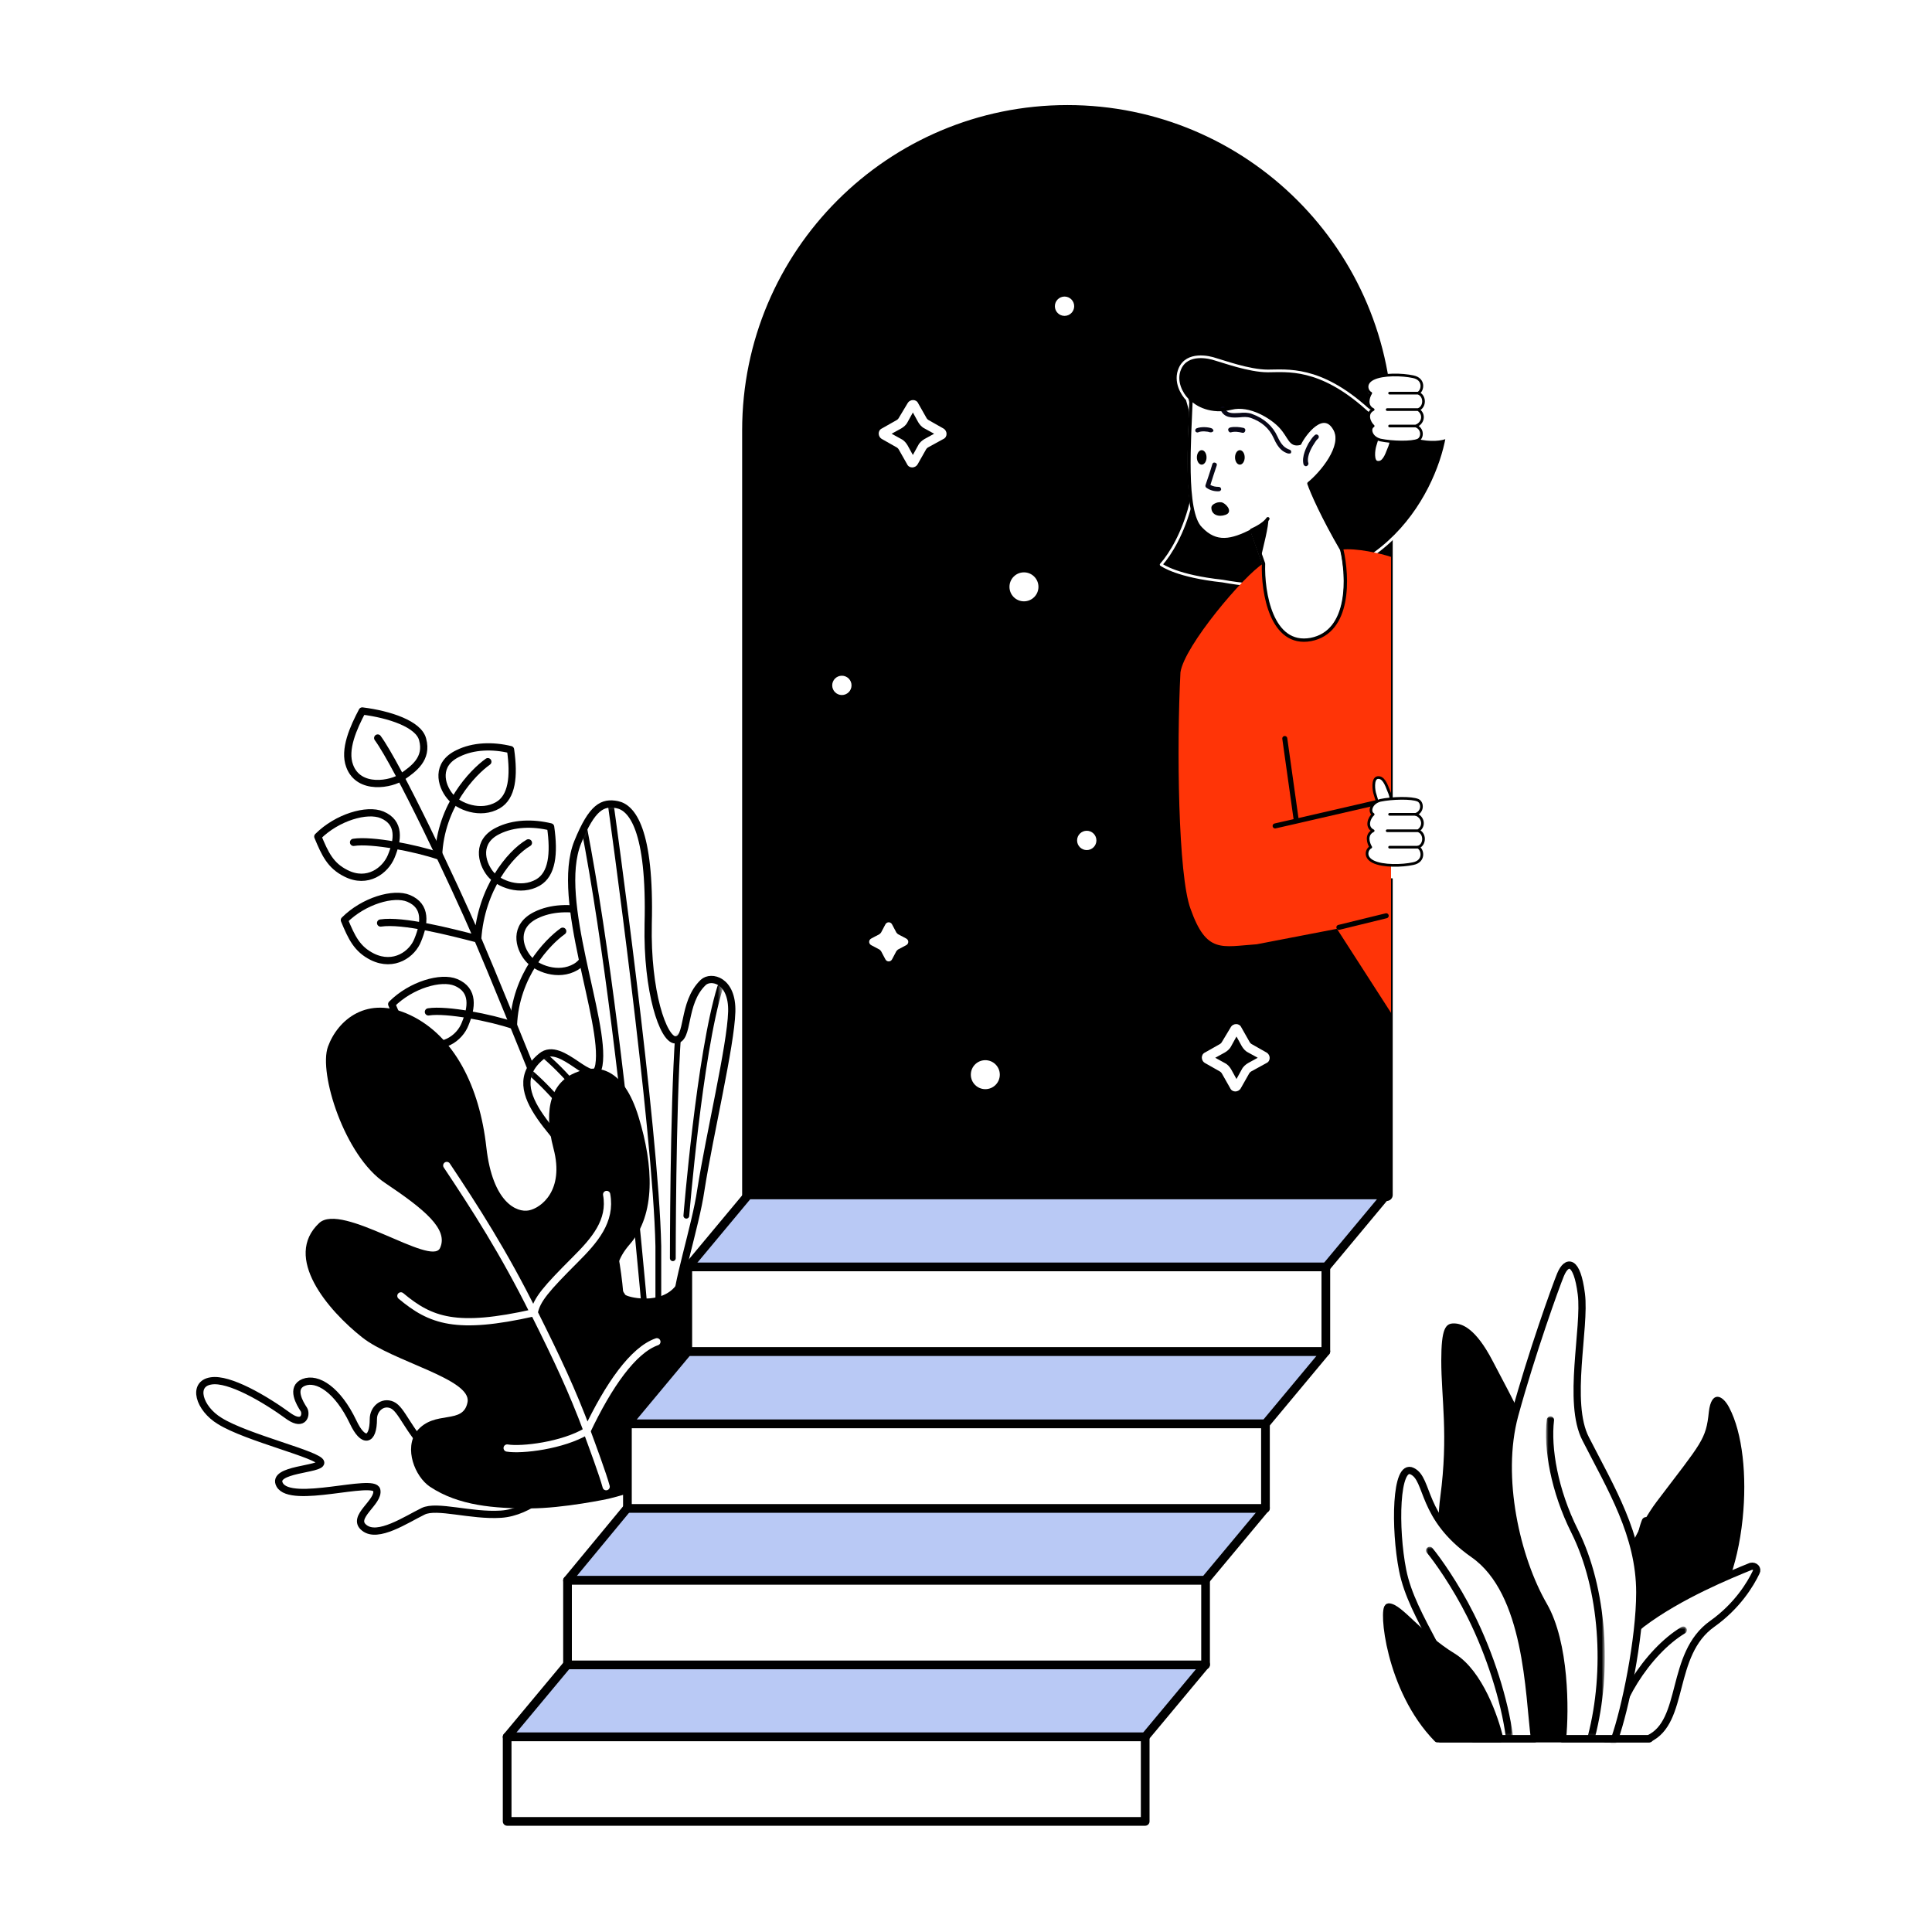 <?xml version="1.0" encoding="utf-8"?>
<!-- Generator: Adobe Illustrator 28.2.0, SVG Export Plug-In . SVG Version: 6.00 Build 0)  -->
<svg version="1.1" id="Layer_1" xmlns="http://www.w3.org/2000/svg" xmlns:xlink="http://www.w3.org/1999/xlink" x="0px" y="0px"
	 viewBox="0 0 400 400" style="enable-background:new 0 0 400 400;" xml:space="preserve">
<style type="text/css">
	.st0{fill:#FFFFFF;}
	.st1{fill:none;stroke:#000000;stroke-width:1.8;stroke-linecap:round;}
	.st2{fill:#FFFFFF;stroke:#000000;stroke-width:1.5;stroke-linecap:round;stroke-linejoin:round;}
	.st3{fill:none;stroke:#000000;stroke-width:1.5;stroke-linecap:round;stroke-linejoin:round;}
	.st4{fill:#FFFFFF;stroke:#000000;stroke-width:1.5;}
	.st5{fill:#FFFFFF;filter:url(#Adobe_OpacityMaskFilter);}
	.st6{mask:url(#mask0_4298_123100_00000040550798109112753010000008859388123291660476_);}
	.st7{fill:none;stroke:#000000;stroke-width:1.2;stroke-linecap:round;stroke-linejoin:round;}
	.st8{fill:none;stroke:#FFFFFF;stroke-width:1.5;stroke-linecap:round;stroke-linejoin:round;}
	.st9{stroke:#000000;stroke-width:2.493;stroke-linejoin:round;}
	.st10{fill:#B9C9F5;stroke:#000000;stroke-width:1.8;stroke-linejoin:round;}
	.st11{fill:#FFFFFF;stroke:#000000;stroke-width:1.8;stroke-linejoin:round;}
	.st12{fill-rule:evenodd;clip-rule:evenodd;fill:#FFFFFF;}
	.st13{fill:#FFFFFF;filter:url(#Adobe_OpacityMaskFilter_00000155122323041947055990000011871020124851017398_);}
	.st14{mask:url(#mask2_4298_123100_00000146488104821185227040000011026301052610902920_);}
	.st15{stroke:#000000;stroke-width:1.5;stroke-linecap:round;stroke-linejoin:round;}
	.st16{fill:#FFFFFF;filter:url(#Adobe_OpacityMaskFilter_00000127757483456097736230000001498931730281269937_);}
	.st17{mask:url(#mask3_4298_123100_00000054224839235037247940000018117279793628578710_);}
	.st18{fill:#FFFFFF;filter:url(#Adobe_OpacityMaskFilter_00000035494498647887756890000012575735494735197102_);}
	.st19{mask:url(#mask4_4298_123100_00000091000092803032418130000004322857952054682509_);}
	.st20{stroke:#FFFFFF;stroke-width:0.553;stroke-linecap:round;stroke-linejoin:round;}
	.st21{fill:#FFFFFF;stroke:#000000;stroke-width:0.553;stroke-linecap:round;stroke-linejoin:round;}
	.st22{fill:#FF3407;}
	.st23{fill:none;stroke:#000000;stroke-width:1.037;stroke-linecap:round;stroke-linejoin:round;}
	.st24{fill:none;stroke:#000000;stroke-width:0.553;stroke-linecap:round;stroke-linejoin:round;}
	.st25{fill:#080717;}
	.st26{fill:none;stroke:#000000;stroke-width:0.691;stroke-linecap:round;stroke-linejoin:round;}
</style>
<rect class="st0" width="400" height="400"/>
<path class="st1" d="M326.7,311.2c-1,2.5-2.3,8.4,0.9,12.1"/>
<path class="st1" d="M340.8,315c-1,2.5-2.3,8.4,0.9,12.1"/>
<path class="st2" d="M72.4,158.6c-1.3-3.4,0.8-8,2.6-11.4c5.6,0.7,11.7,2.7,12.5,5.9c1.1,4-1.9,6.1-4.2,7.7
	C81.1,162.4,74.3,163.7,72.4,158.6z"/>
<path class="st2" d="M103.1,172c3.2-1.6,7.2-1.7,10.9-0.8c0.8,5.6,0.3,9.8-2.6,11.5c-3.6,2.1-8.2,0.3-9.9-1.8
	C99.6,178.5,98.6,174.2,103.1,172z"/>
<path class="st2" d="M94.8,156c3.2-1.6,7.2-1.7,10.9-0.8c0.8,5.6,0.3,9.8-2.6,11.5c-3.6,2.1-8.2,0.3-9.9-1.8
	C91.2,162.5,90.2,158.2,94.8,156z"/>
<path class="st2" d="M110.9,189.5c3.2-1.6,7.2-1.7,10.9-0.8c0.8,5.6,0.3,9.8-2.6,11.5c-3.6,2.1-8.2,0.3-9.9-1.8
	C107.4,196.1,106.3,191.8,110.9,189.5z"/>
<path class="st2" d="M77.1,198.1c-3.2-1.6-4.3-4-5.8-7.6c4-4,10.2-5.8,13.3-4.5c3.8,1.6,3.3,5.2,1.9,8.6
	C85.4,197.5,81.6,200.3,77.1,198.1z"/>
<path class="st2" d="M71.6,180.8c-3.2-1.6-4.3-4-5.8-7.6c4-4,10.2-5.8,13.3-4.5c3.8,1.6,3.3,5.2,1.9,8.6
	C79.8,180.2,76.1,183.1,71.6,180.8z"/>
<path class="st2" d="M86.9,215.5c-3.2-1.6-4.3-4-5.8-7.6c4-4,10.2-5.8,13.3-4.5c3.8,1.6,3.3,5.2,1.9,8.6
	C95.2,214.9,91.4,217.8,86.9,215.5z"/>
<path class="st3" d="M78.2,152.8c4.1,5.6,15.6,29.8,20.7,41.6 M125.5,260.5c-2.1-6-20.8-52.6-26.6-66.1 M109.4,174.5
	c-3.8,2.2-9.8,9.5-10.5,19.9 M98.9,194.4c-5.8-1.5-15.5-4-20.1-3.3"/>
<path class="st3" d="M101,157.7c-3.1,2.2-9.8,9.1-10.2,19.5c-4.7-1.6-13.8-3.4-17.6-2.8"/>
<path class="st3" d="M116.5,192.8c-3.1,2.2-9.8,9.1-10.2,19.5c-4.7-1.6-13.8-3.4-17.6-2.8"/>
<path class="st4" d="M122.5,244.9c4.2,7.3,6.4,22.8,5.9,28.6l11.6-2.2c-0.2-4.8,4-17.3,5.1-24.9c1.8-11.5,6.2-29.9,6.4-36.9
	c0.2-6.6-4.3-7.6-5.9-6.1c-4.5,4.3-2.8,11.9-5.8,11.9c-2.5-0.1-5.9-10-5.6-24c0.5-19.6-3.4-24.1-6.4-24.7c-3-0.6-5.2,0.4-8.2,7.8
	c-4.8,11.9,5.9,37,4.4,46.1c-0.9,5.5-7.7-5.3-11.9-1.8C102.9,226.2,117.2,235.8,122.5,244.9z"/>
<defs>
	<filter id="Adobe_OpacityMaskFilter" filterUnits="userSpaceOnUse" x="109.1" y="166.3" width="40.6" height="140">
		<feColorMatrix  type="matrix" values="1 0 0 0 0  0 1 0 0 0  0 0 1 0 0  0 0 0 1 0"/>
	</filter>
</defs>
<mask maskUnits="userSpaceOnUse" x="109.1" y="166.3" width="40.6" height="140" id="mask0_4298_123100_00000040550798109112753010000008859388123291660476_">
	<path class="st5" d="M122.5,244.9c4.2,7.3,6.4,22.8,5.9,28.6l11.6-2.2c-0.2-4.8,4-17.3,5.1-24.9c1.8-11.5,6.2-29.9,6.4-36.9
		c0.2-6.6-4.3-7.6-5.9-6.1c-4.5,4.3-2.8,11.9-5.8,11.9c-2.5-0.1-5.9-10-5.6-24c0.5-19.6-3.4-24.1-6.4-24.7c-3-0.6-5.2,0.4-8.2,7.8
		c-4.8,11.9,5.9,37,4.4,46.1c-0.9,5.5-7.7-5.3-11.9-1.8C102.9,226.2,117.2,235.8,122.5,244.9z"/>
</mask>
<g class="st6">
	<path class="st7" d="M126.5,166.9c0,0,9.3,66.6,9.8,91.1v12"/>
	<path class="st7" d="M120.9,171.2c9.4,48.7,15.4,134.4,15.4,134.4"/>
	<path class="st7" d="M112.8,218.6c10.8,9.3,17,22.9,17,22.9"/>
	<path class="st7" d="M109.7,222c10.8,9.3,17,22.9,17,22.9"/>
	<path class="st7" d="M140.4,214.2c-1.1,15.8-1.1,46.3-1.1,46.3"/>
	<path class="st7" d="M149.1,204.4c-4.3,13.9-7,47.3-7,47.3"/>
</g>
<path class="st4" d="M87.6,312.9c2.8-1.4,9.9,1,16.1,0.6c6.2-0.4,11.2-5.9,11.2-5.9l-3.7-1.8c-2,0.1-18.1-1.2-22.4-5.4
	c-4.3-4.2-5.6-8.6-7.6-9.5c-2-0.9-3.9,0.8-3.9,2.9c0,4.6-2.1,5.1-4.2,0.6c-3.2-6.7-7.4-9.3-10.2-8.2c-2.8,1.1-0.8,4.4,0,5.6
	c0.6,0.9,0.1,3.6-3,1.5c-5.2-3.8-12.5-8-16.2-7.4c-4,0.6-2.5,5.7,1.8,8.3c5.6,3.5,20.7,7,20.9,8.6c0.2,1.5-10.3,1.3-8.5,4.6
	c2.3,4.2,19.5-1.5,20.1,1.1c0.6,2.5-5.4,5.6-2.6,7.8C78.2,318.6,84.1,314.6,87.6,312.9z"/>
<path d="M89,307.8c6,4,13.5,4.5,20.6,4.5c7.1,0,16.4-2,16.4-2c4-1,11.8-3,18.2-9.6c8-8.3,12.8-25,10.4-31.7
	c-2.4-6.7-11.3-7.9-14.4-3.2c-3.1,4.7-10.7,2.7-10.8,2.2c-0.1-0.5-4.4-4.2,1-10.4c5.4-6.2,4.9-16.3,1.8-26.4
	c-3.1-10.1-8.4-11.1-13.1-9.1c-4.6,1.9-6.8,7-4.5,15.7c2.3,8.7-2.6,12.3-5.1,12.8c-2.5,0.5-7.5-1.6-8.8-13
	c-1.4-12.7-6.7-23.1-15.7-27.4c-9-4.3-15.1,1-17.1,6.5c-2,5.5,3.5,22.7,11.8,28.2c8.2,5.5,13.2,9.6,11.4,13.5
	c-1.8,3.9-20.3-9.5-25-5.2c-7.6,7.1,1.8,18.1,8.9,23.7c6.3,5,22.7,8.6,21.8,13.4c-0.9,4.8-6.8,1.5-10.5,6
	C83.6,299.9,85.9,305.7,89,307.8z"/>
<path class="st8" d="M92.5,241.3c5.8,8.7,11.8,18,18,30.5 M125.5,307.8c-0.7-2.6-2.9-8.5-4-11.5 M83,268.3
	c6.2,5.2,11.5,7.1,27.5,3.5 M110.6,271.8c0.5-2.7,2.5-5,8.5-11c4-4,7.5-8,6.5-13.5 M110.6,271.8c4.8,9.6,7.9,16.2,11,24.5
	 M105,299.8c3,0.5,11.5-0.5,16.5-3.5 M121.5,296.3c4.5-9.5,9.6-16.8,14.5-18.5"/>
<path class="st9" d="M154.9,89.1c0-36.5,29.6-66.1,66.1-66.1c36.5,0,66.1,29.6,66.1,66.1v158.3H154.9V89.1z"/>
<path class="st10" d="M154.9,247.4H287l-12.5,15H142.4L154.9,247.4z"/>
<path class="st10" d="M142.4,279.8h132.1l-12.5,15H129.9L142.4,279.8z"/>
<path class="st10" d="M129.9,312.2h132.1l-12.5,15H117.5L129.9,312.2z"/>
<path class="st10" d="M117.5,344.6h132.1l-12.5,15H105L117.5,344.6z"/>
<rect x="142.4" y="262.3" class="st11" width="132.1" height="17.5"/>
<rect x="129.9" y="294.8" class="st11" width="132.1" height="17.5"/>
<rect x="117.5" y="327.2" class="st11" width="132.1" height="17.5"/>
<rect x="105" y="359.6" class="st11" width="132.1" height="17.5"/>
<path class="st12" d="M189,85.4l1.1,2c0.3,0.5,0.7,1,1.3,1.3l2,1.1l-2,1.1c-0.5,0.3-1,0.7-1.3,1.3l-1.1,2l-1.1-2
	c-0.3-0.5-0.7-1-1.3-1.3l-2-1.1l2-1.1c0.5-0.3,1-0.7,1.3-1.3L189,85.4z M187.9,83.5c0.5-0.9,1.8-0.9,2.2,0l1.7,3
	c0.1,0.2,0.3,0.4,0.5,0.5l3,1.7c0.9,0.5,0.9,1.8,0,2.2l-3.1,1.7c-0.2,0.1-0.4,0.3-0.5,0.5l-1.7,3c-0.5,0.9-1.8,0.9-2.2,0l-1.7-3
	c-0.1-0.2-0.3-0.4-0.5-0.5l-3-1.7c-0.9-0.5-0.9-1.8,0-2.2l3-1.7c0.2-0.1,0.4-0.3,0.5-0.5L187.9,83.5z"/>
<path class="st12" d="M256,214.6l1.1,2c0.3,0.5,0.7,1,1.3,1.3l2,1.1l-2,1.1c-0.5,0.3-1,0.7-1.3,1.3l-1.1,2l-1.1-2
	c-0.3-0.5-0.7-1-1.3-1.3l-2-1.1l2-1.1c0.5-0.3,1-0.7,1.3-1.3L256,214.6z M254.8,212.7c0.5-0.9,1.8-0.9,2.2,0l1.7,3
	c0.1,0.2,0.3,0.4,0.5,0.5l3,1.7c0.9,0.5,0.9,1.8,0,2.2l-3.1,1.7c-0.2,0.1-0.4,0.3-0.5,0.5l-1.7,3c-0.5,0.9-1.8,0.9-2.2,0l-1.7-3
	c-0.1-0.2-0.3-0.4-0.5-0.5l-3-1.7c-0.9-0.5-0.9-1.8,0-2.2l3-1.7c0.2-0.1,0.4-0.3,0.5-0.5L254.8,212.7z"/>
<circle class="st0" cx="212" cy="121.5" r="3"/>
<circle class="st0" cx="204" cy="222.5" r="3"/>
<circle class="st0" cx="260.8" cy="132.7" r="2.5"/>
<circle class="st0" cx="220.4" cy="63.4" r="2"/>
<circle class="st0" cx="174.3" cy="141.9" r="2"/>
<circle class="st0" cx="225" cy="174" r="2"/>
<path class="st0" d="M184.7,191.4c-0.3-0.6-1.1-0.6-1.4,0l-0.9,1.7c-0.1,0.1-0.2,0.2-0.3,0.3l-1.7,0.9c-0.6,0.3-0.6,1.1,0,1.4
	l1.7,0.9c0.1,0.1,0.2,0.2,0.3,0.3l0.9,1.7c0.3,0.6,1.1,0.6,1.4,0l0.9-1.7c0.1-0.1,0.2-0.2,0.3-0.3l1.7-0.9c0.6-0.3,0.6-1.1,0-1.4
	l-1.7-0.9c-0.1-0.1-0.2-0.2-0.3-0.3L184.7,191.4z"/>
<path class="st0" d="M285.8,168c-2,0.5-2.5,2.5-1.5,3c-0.8,0.7-1.6,2.7,0,3.5c-1.6,0.8-1,2.7-0.5,3.5c-0.7,0.3-1.5,2.1,0.5,3.1
	c2,1,6.2,0.9,8.5,0.4c2.5-0.5,2-3,1-3.5c1.5-0.5,1.5-3,0-3.5c1.5-1,1-3-0.5-3.5c1.5-0.5,1.5-2.5,0.5-3
	C292.5,167.4,288.3,167.5,285.8,168z"/>
<path class="st0" d="M285.8,91.8c-2-0.5-2.5-2.5-1.5-3c-0.8-0.7-1.6-2.7,0-3.5c-1.6-0.8-1-2.7-0.5-3.5c-0.7-0.3-1.5-2.1,0.5-3.1
	c2-1,6.2-0.9,8.5-0.4c2.5,0.5,2,3,1,3.5c1.5,0.5,1.5,3,0,3.5c1.5,1,1,3-0.5,3.5c1.5,0.5,1.5,2.5,0.5,3
	C292.5,92.5,288.3,92.3,285.8,91.8z"/>
<path d="M306.2,340.7c4.4,4.9,6.6,15,7.2,19.3h12.2c3.4-17.6-0.8-40.4-4.2-51s-8.2-19.3-12.4-27.3c-3.5-6.7-6.3-7.7-8-7.7
	c-1.7,0-2.6,1-2.6,7.7c0,7.8,1.5,15.4-0.2,28.2C296.5,322.7,300.7,334.5,306.2,340.7z"/>
<path d="M343,310.9c-7.5,9.9-16.8,36.8-16,49.1h10.3c0.3-1,2-4,6.1-11.1c5.1-8.8,15.2-13.4,17.4-34.5c0.9-8.8,0-17.7-2.8-23
	c-1.4-2.7-3.7-3.5-4.2,0.9C353.2,298.1,352.4,298.5,343,310.9z"/>
<path class="st2" d="M305.1,321.8c11.3,7.9,11.4,28.9,12.6,38.2h-12.6c-4.2-15.8-12.7-24.8-14.7-34.9c-1.7-8.6-1.5-22.3,2-20.5
	C295.9,306.3,294.1,314.1,305.1,321.8z"/>
<defs>
	
		<filter id="Adobe_OpacityMaskFilter_00000075150581653564571230000016492182611179801007_" filterUnits="userSpaceOnUse" x="295.2" y="320.2" width="18" height="40">
		<feColorMatrix  type="matrix" values="1 0 0 0 0  0 1 0 0 0  0 0 1 0 0  0 0 0 1 0"/>
	</filter>
</defs>
<mask maskUnits="userSpaceOnUse" x="295.2" y="320.2" width="18" height="40" id="mask2_4298_123100_00000146488104821185227040000011026301052610902920_">
	<path style="fill:#FFFFFF;filter:url(#Adobe_OpacityMaskFilter_00000075150581653564571230000016492182611179801007_);" d="
		M305.1,321.8c11.3,7.9,11.4,28.9,12.6,38.2h-12.6c-4.2-15.8-12.7-24.8-14.7-34.9c-1.7-8.6-1.5-22.3,2-20.5
		C295.9,306.3,294.1,314.1,305.1,321.8z"/>
</mask>
<g class="st14">
	<path class="st3" d="M296,321c1.5,1.8,5.3,7.1,8.5,13.5c4,8,7,17.5,8,25"/>
</g>
<path class="st15" d="M300.8,343c5.5,3.4,8.7,12.7,9.7,17h-12.9c-10.1-10.3-11.4-27.3-10.1-27.3C289.7,332.7,293.9,338.8,300.8,343z
	"/>
<path class="st2" d="M339.9,336.2c-5.4,4.1-6.1,18.4-7.5,23.8h8.9c7.7-3.5,4.3-17.5,13.2-23.8c5.2-3.7,7.9-8.2,9.1-10.7
	c0.4-0.7-0.3-1.4-1.1-1.2C358.3,326,347.7,330.3,339.9,336.2z"/>
<defs>
	
		<filter id="Adobe_OpacityMaskFilter_00000123417432111351138230000003869407141336707761_" filterUnits="userSpaceOnUse" x="333.2" y="336.8" width="16" height="24.5">
		<feColorMatrix  type="matrix" values="1 0 0 0 0  0 1 0 0 0  0 0 1 0 0  0 0 0 1 0"/>
	</filter>
</defs>
<mask maskUnits="userSpaceOnUse" x="333.2" y="336.8" width="16" height="24.5" id="mask3_4298_123100_00000054224839235037247940000018117279793628578710_">
	<path style="fill:#FFFFFF;filter:url(#Adobe_OpacityMaskFilter_00000123417432111351138230000003869407141336707761_);" d="
		M339.9,336.2c-5.4,4.1-6.1,18.4-7.5,23.8h8.9c7.7-3.5,4.3-17.5,13.2-23.8c5.2-3.7,7.9-8.2,9.1-10.7c0.4-0.7-0.3-1.4-1.1-1.2
		C358.3,326,347.7,330.3,339.9,336.2z"/>
</mask>
<g class="st17">
	<path class="st3" d="M348.5,337.5c-7.5,4.5-14.5,15.8-14.5,23"/>
</g>
<path class="st2" d="M319.6,332.4c4.5,7.8,4.5,21.7,3.9,27.6h10.8c2.2-6.2,5.2-20.7,5.2-30.3c0-11.9-6-21.6-11.2-31.8
	c-3.9-7.5,0-23-0.9-30c-0.9-7.1-3-7.1-4.3-4c-1,2.4-6,16.3-9.5,29.1C310.1,305.9,314,322.7,319.6,332.4z"/>
<defs>
	
		<filter id="Adobe_OpacityMaskFilter_00000044882870925455025010000012416447080775839162_" filterUnits="userSpaceOnUse" x="320.1" y="293.2" width="12.2" height="67">
		<feColorMatrix  type="matrix" values="1 0 0 0 0  0 1 0 0 0  0 0 1 0 0  0 0 0 1 0"/>
	</filter>
</defs>
<mask maskUnits="userSpaceOnUse" x="320.1" y="293.2" width="12.2" height="67" id="mask4_4298_123100_00000091000092803032418130000004322857952054682509_">
	<path style="fill:#FFFFFF;filter:url(#Adobe_OpacityMaskFilter_00000044882870925455025010000012416447080775839162_);" d="
		M319.6,332.4c4.5,7.8,4.5,21.7,3.9,27.6h10.8c2.2-6.2,5.2-20.7,5.2-30.3c0-11.9-6-21.6-11.2-31.8c-3.9-7.5,0-23-0.9-30
		c-0.9-7.1-3-7.1-4.3-4c-1,2.4-6,16.3-9.5,29.1C310.1,305.9,314,322.7,319.6,332.4z"/>
</mask>
<g class="st19">
	<path class="st3" d="M321,294c-0.7,5.8,0.8,14.6,5,23c6,12,7,29,3.5,42.5"/>
</g>
<path class="st3" d="M298.2,360h43.3"/>
<g>
	<path class="st20" d="M244.3,76.3c-1.2,2.7,0.5,5.4,1.5,6.4c5.1,16.8-1.5,29.8-5.4,34.2c0.3,0.2,3.4,2.4,12.7,3.4
		c32.1,5.9,44.3-17.6,46.5-29.8c-2.3,1-8.8,1.2-16.6-5.9c-9.8-8.8-16.6-7.8-20.5-7.8c-3.9,0-9.3-2-10.8-2.4
		C250.3,73.9,245.8,72.9,244.3,76.3z"/>
	<path class="st0" d="M248.3,109.4c-3.4-3.4-2.3-18.7-2-26.9c1.1,1.3,4.2,3,8.3,2c3.9-1,8.5,2,10.3,3.9c2,2.1,2,3.9,3.9,3.4
		c1-2,4.9-7.3,7.3-2.9c2,3.5-2.8,9.1-5.4,11.2c0.7,1.8,2.9,7,6.8,13.7c1.3,5.5,1.9,17-6.4,18.6c-8.2,1.6-9.9-9.8-9.8-15.7l-2.4-6.8
		C255,112,251.8,112.8,248.3,109.4z"/>
	<path class="st21" d="M284.7,92.2c0.6-1.8,0.3-1.4,0.6-2.7l2.9,0c-0.1,0.6,0,2-0.7,3.5c-0.5,1.3-1.1,2.9-2.3,2.7
		C284.1,95.6,284.4,93.1,284.7,92.2z"/>
	<path class="st21" d="M293.1,88.2c1.5,0.5,1.5,2.4,0.5,2.9c-1.3,0.6-5.4,0.5-7.8,0c-2-0.5-2.4-2.4-1.5-2.9c-0.8-0.7-1.6-2.6,0-3.4
		c-1.6-0.8-1-2.6-0.5-3.4c-0.7-0.3-1.5-2,0.5-3c2-1,6-0.9,8.3-0.4c2.4,0.5,2,2.9,1,3.4 M293.1,88.2h-5.4 M293.1,88.2
		c1.5-0.5,2-2.4,0.5-3.4 M293.6,84.8h-6.4 M293.6,84.8c1.5-0.5,1.5-2.9,0-3.4 M293.6,81.4h-5.9"/>
	<path class="st22" d="M244.4,139.2c0.8-5.5,13.2-20.1,17.1-22.5c-0.2,5.9,1.6,17.2,9.8,15.7c8.2-1.6,7.7-13,6.4-18.6
		c3.1-0.4,8.2,0.8,10.3,1.5v74.8v19.6l-11.2-17.4l-16.6,3.2c-7.3,0.5-10.4,2-13.7-7.3C243.9,181.3,243.6,154.5,244.4,139.2z"/>
	<path class="st23" d="M264,171l4.4-1 M287.5,165.6l-19.1,4.4 M268.4,170l-2.4-17.1"/>
	<path class="st21" d="M284.7,164.5c0.6,1.8,0.3,1.4,0.6,2.7l2.9,0c-0.1-0.6,0-2-0.7-3.5c-0.5-1.3-1.1-2.9-2.3-2.7
		C284.1,161.2,284.4,163.7,284.7,164.5z"/>
	<path class="st0" d="M285.8,165.6c-2,0.5-2.4,2.4-1.5,2.9c-0.8,0.7-1.6,2.6,0,3.4c-1.6,0.8-1,2.6-0.5,3.4c-0.7,0.3-1.5,2,0.5,3
		c2,1,6,0.9,8.3,0.4c2.4-0.5,2-2.9,1-3.4c1.5-0.5,1.5-2.9,0-3.4c1.5-1,1-2.9-0.5-3.4c1.5-0.5,1.5-2.4,0.5-2.9
		C292.3,165,288.2,165.1,285.8,165.6z"/>
	<path class="st24" d="M293.1,168.6c1.5-0.5,1.5-2.4,0.5-2.9c-1.3-0.6-5.4-0.5-7.8,0c-2,0.5-2.4,2.4-1.5,2.9c-0.8,0.7-1.6,2.6,0,3.4
		c-1.6,0.8-1,2.6-0.5,3.4c-0.7,0.3-1.5,2,0.5,3c2,1,6,0.9,8.3,0.4c2.4-0.5,2-2.9,1-3.4"/>
	<path class="st24" d="M293.1,168.6h-5.4 M293.1,168.6c1.5,0.5,2,2.4,0.5,3.4 M293.6,172h-6.4 M293.6,172c1.5,0.5,1.5,2.9,0,3.4
		 M293.6,175.4h-5.9"/>
	<path d="M259.2,109.9l1.9,5.3c0.4-1.8,1.6-6.3,1.5-7.8C261.8,108.1,260.4,109.3,259.2,109.9z"/>
	<path class="st25" d="M257.5,89.6c-0.1,0-0.2,0-0.3,0c-0.8-0.2-1.6-0.3-2.3-0.1c-0.3,0.1-0.5-0.1-0.6-0.4c-0.1-0.3,0.1-0.5,0.4-0.6
		c0.9-0.2,1.9-0.1,2.8,0.1c0.3,0.1,0.4,0.4,0.3,0.6C257.8,89.4,257.6,89.5,257.5,89.6L257.5,89.6z"/>
	<path class="st25" d="M250.8,89.5c-0.1,0-0.2,0-0.3,0c-0.5-0.2-1.8-0.3-2.4,0c-0.2,0.1-0.5,0-0.6-0.2c-0.1-0.2,0-0.5,0.2-0.6
		c0.9-0.4,2.5-0.3,3.2,0c0.2,0.1,0.4,0.4,0.3,0.6C251,89.4,250.9,89.5,250.8,89.5L250.8,89.5z"/>
	<path class="st25" d="M252.5,101.7C252.5,101.7,252.4,101.7,252.5,101.7c-1,0.1-2-0.2-2.7-0.7c-0.2-0.1-0.3-0.4-0.2-0.6
		c0.3-0.9,1-2.9,1.4-4.3c0.1-0.3,0.3-0.4,0.6-0.3c0.3,0.1,0.4,0.3,0.3,0.6c-0.4,1.2-1,3-1.3,4c0.5,0.3,1.1,0.4,1.7,0.4
		c0.3,0,0.5,0.2,0.5,0.4C252.9,101.4,252.7,101.6,252.5,101.7L252.5,101.7z"/>
	<path class="st25" d="M267,93.9c-0.1,0-0.2,0-0.3,0c-1-0.3-2-0.9-3-3.2c-0.9-2-2.5-3.4-4.8-4.2c-0.6-0.2-1.4-0.2-2.2-0.1
		c-1.5,0.1-3.3,0.2-4-1.6c-0.1-0.3,0-0.5,0.3-0.6c0.3-0.1,0.5,0,0.6,0.3c0.4,1.1,1.4,1.1,3,1c0.9-0.1,1.8-0.1,2.6,0.2
		c2.5,0.9,4.3,2.5,5.3,4.7c0.8,1.8,1.6,2.4,2.5,2.7c0.3,0.1,0.4,0.4,0.3,0.6C267.3,93.8,267.2,93.9,267,93.9L267,93.9z"/>
	<ellipse cx="256.7" cy="94.7" rx="1" ry="1.5"/>
	<path class="st25" d="M270.5,96.5c-0.2,0.1-0.5-0.1-0.6-0.3c-0.5-1.7,0.7-3.8,1-4.4c0.4-0.6,0.8-1.3,1.3-1.7c0.2-0.2,0.5-0.2,0.7,0
		c0.2,0.2,0.2,0.5,0,0.7c-0.4,0.3-0.7,0.9-1.1,1.5c-0.6,1-1.3,2.6-0.9,3.6C270.9,96.2,270.8,96.4,270.5,96.5L270.5,96.5L270.5,96.5z
		"/>
	<path d="M253.2,104.1c-0.8-0.4-2.4,0.2-2.4,1c0,1.5,1.5,2,2.9,1.5C255.2,106.1,254.2,104.6,253.2,104.1z"/>
	<ellipse cx="248.8" cy="94.7" rx="1" ry="1.5"/>
	<path class="st26" d="M262.5,107.4c-0.6,0.9-1.9,1.7-3.4,2.4 M259.2,109.9l2.4,6.8c-0.2,5.9,1.6,17.2,9.8,15.7
		c8.2-1.6,7.7-13,6.4-18.6c-3.9-6.7-6.2-11.9-6.8-13.7c2.6-2.1,7.3-7.7,5.4-11.2c-2.4-4.4-6.4,1-7.3,2.9c-2,0.5-2-1.3-3.9-3.4
		c-1.8-2-6.4-4.9-10.3-3.9c-4.1,1-7.2-0.7-8.3-2c-0.3,8.2-1.5,23.5,2,26.9C251.8,112.8,255,112,259.2,109.9z"/>
	<path class="st23" d="M277.2,192l9.8-2.4"/>
</g>
</svg>
